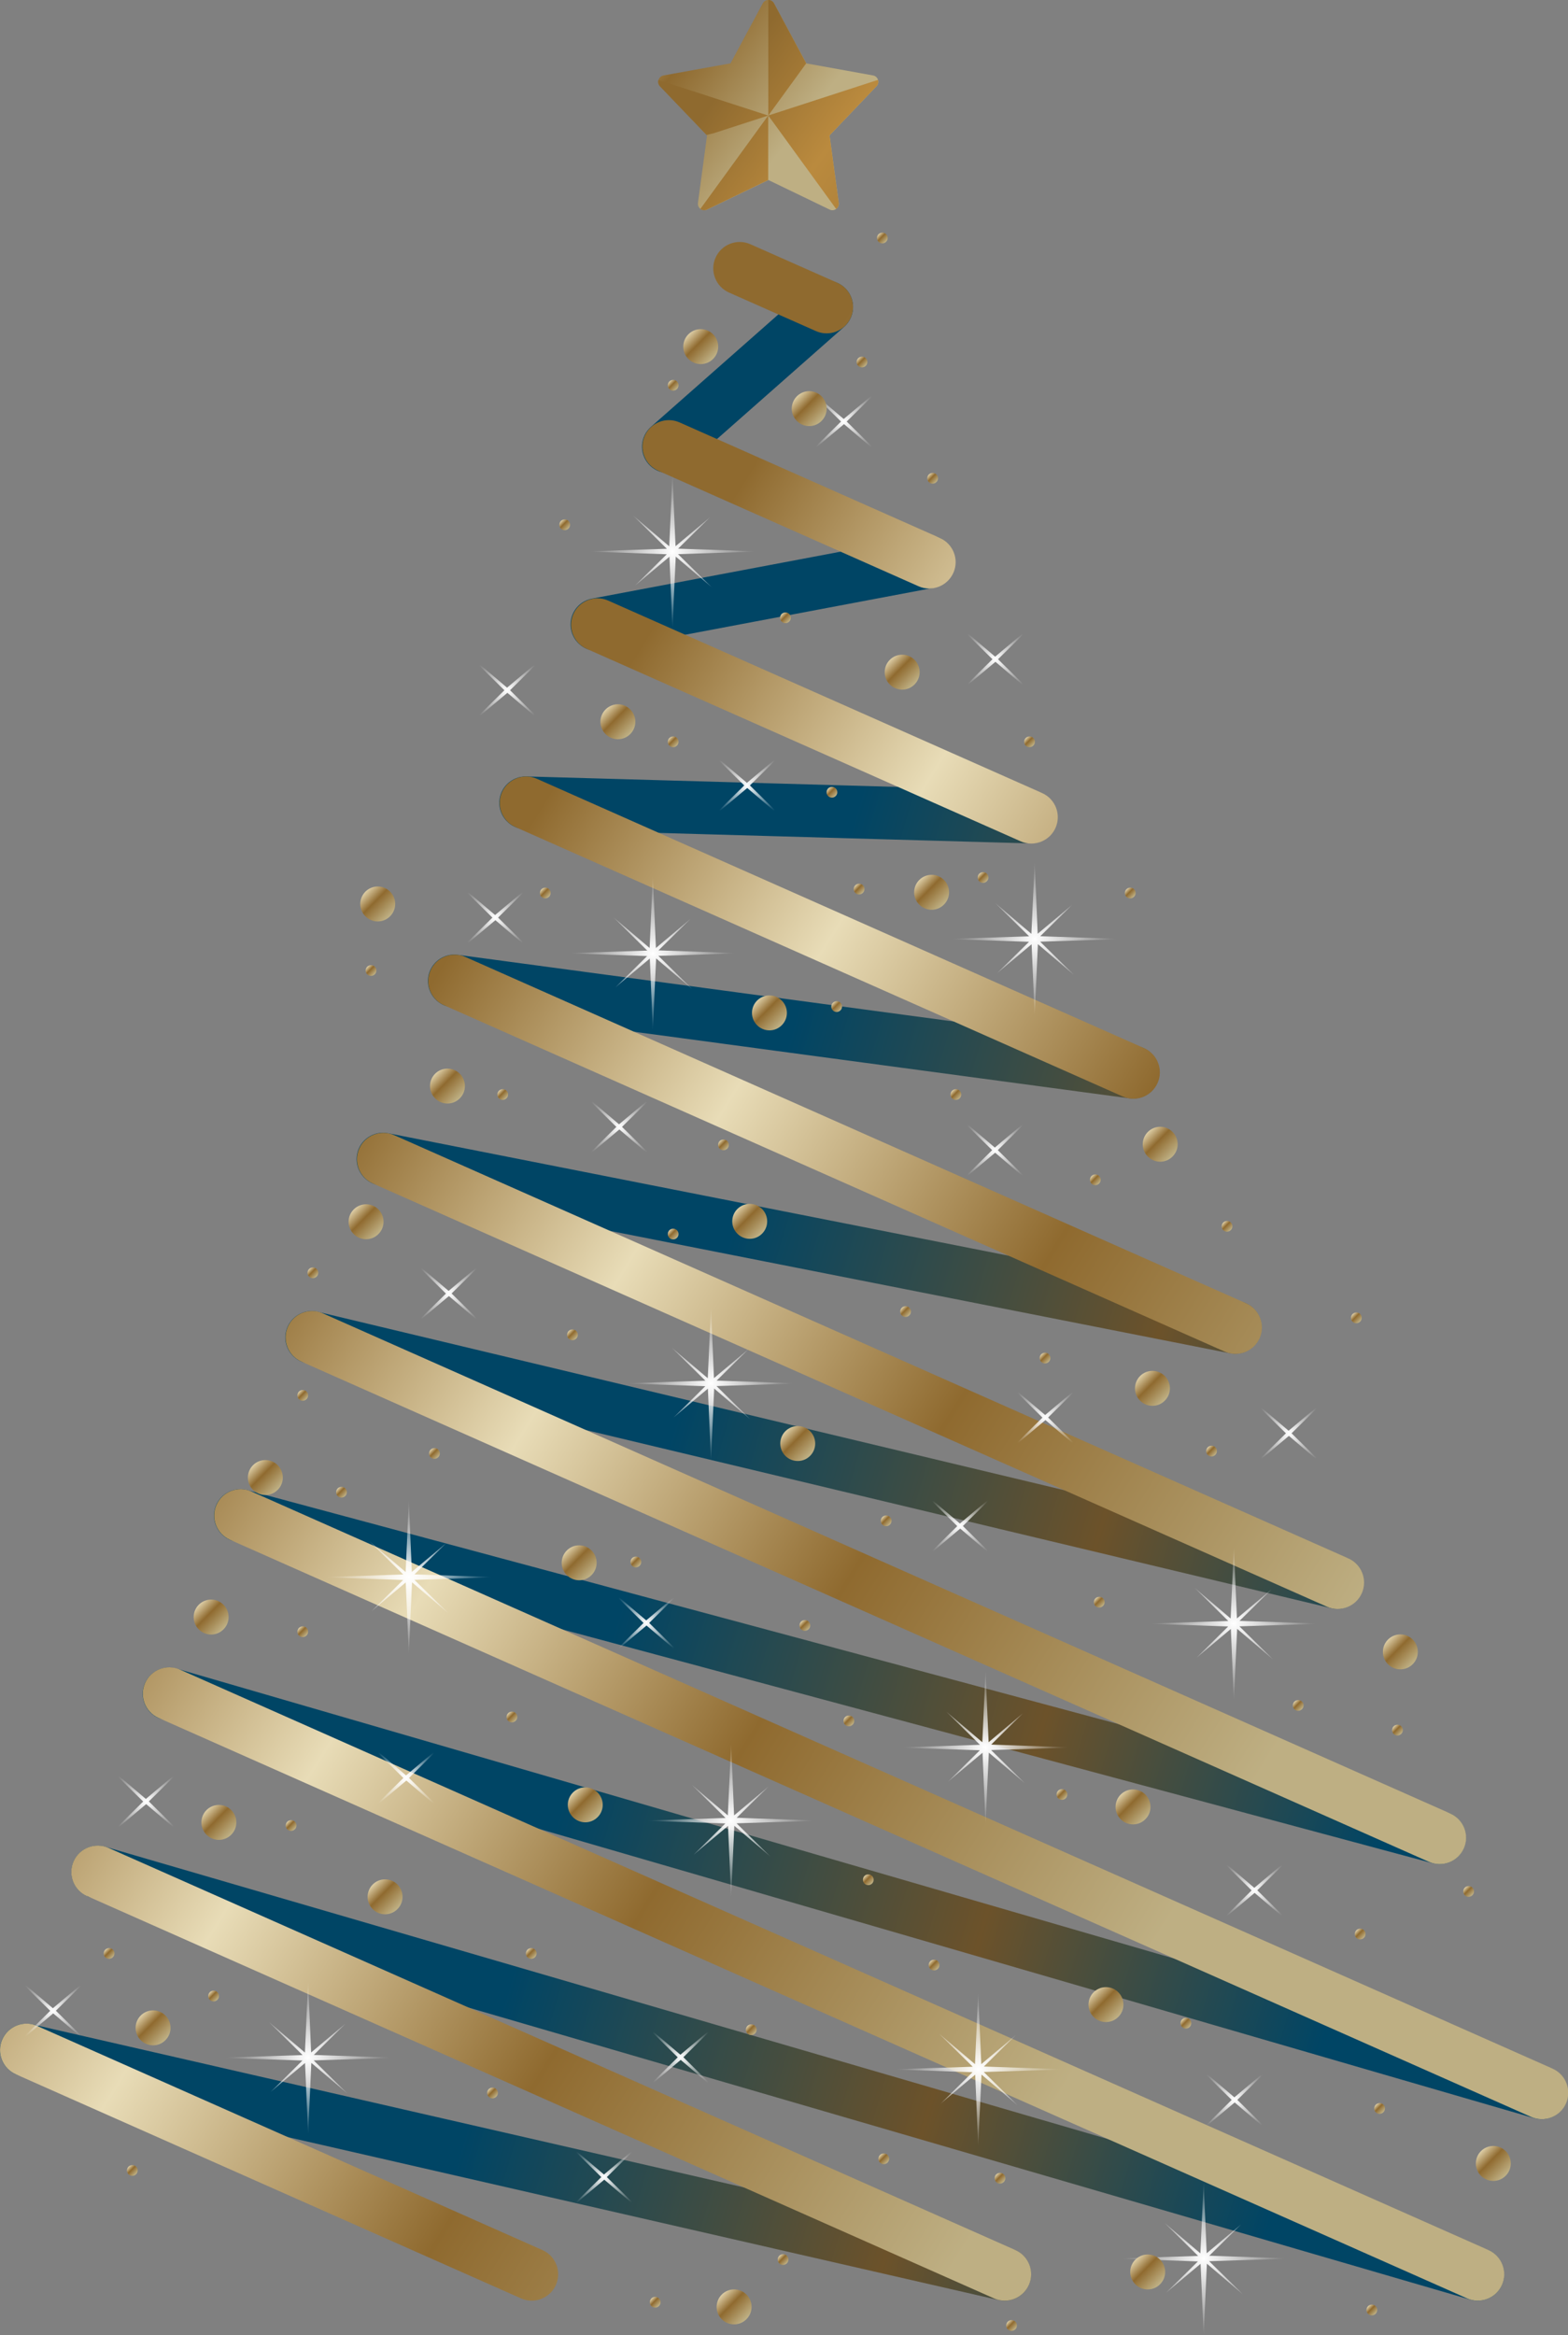 <?xml version="1.0" encoding="UTF-8"?> <svg xmlns="http://www.w3.org/2000/svg" xmlns:xlink="http://www.w3.org/1999/xlink" viewBox="0 0 151.8 225.95"><rect x="0" y="0" width="151.8" height="225.95" fill="#808080" stroke="none"/> <defs> <style> .cls-1 { fill: url(#radial-gradient-3); } .cls-1, .cls-2, .cls-3, .cls-4, .cls-5, .cls-6, .cls-7, .cls-8, .cls-9, .cls-10, .cls-11, .cls-12, .cls-13, .cls-14, .cls-15, .cls-16, .cls-17, .cls-18, .cls-19, .cls-20, .cls-21, .cls-22, .cls-23, .cls-24, .cls-25, .cls-26, .cls-27, .cls-28, .cls-29, .cls-30, .cls-31, .cls-32, .cls-33, .cls-34, .cls-35, .cls-36, .cls-37, .cls-38, .cls-39, .cls-40, .cls-41, .cls-42, .cls-43, .cls-44, .cls-45, .cls-46, .cls-47, .cls-48, .cls-49, .cls-50, .cls-51, .cls-52, .cls-53, .cls-54, .cls-55, .cls-56, .cls-57, .cls-58, .cls-59, .cls-60, .cls-61, .cls-62, .cls-63, .cls-64, .cls-65, .cls-66, .cls-67, .cls-68, .cls-69, .cls-70, .cls-71, .cls-72, .cls-73, .cls-74, .cls-75, .cls-76, .cls-77, .cls-78, .cls-79, .cls-80, .cls-81, .cls-82, .cls-83, .cls-84, .cls-85, .cls-86, .cls-87, .cls-88, .cls-89, .cls-90, .cls-91, .cls-92, .cls-93, .cls-94, .cls-95, .cls-96, .cls-97, .cls-98, .cls-99, .cls-100, .cls-101, .cls-102, .cls-103, .cls-104, .cls-105, .cls-106, .cls-107, .cls-108, .cls-109, .cls-110, .cls-111, .cls-112, .cls-113, .cls-114, .cls-115, .cls-116, .cls-117, .cls-118, .cls-119 { stroke-width: 0px; } .cls-1, .cls-2, .cls-4, .cls-5, .cls-7, .cls-9, .cls-10, .cls-12, .cls-13, .cls-14, .cls-16, .cls-17, .cls-18, .cls-19, .cls-20, .cls-21, .cls-22, .cls-23, .cls-24, .cls-25, .cls-26, .cls-27, .cls-28, .cls-29, .cls-30, .cls-31, .cls-35, .cls-37, .cls-38, .cls-39, .cls-40, .cls-42, .cls-43, .cls-44, .cls-45, .cls-46, .cls-48, .cls-49, .cls-51, .cls-52, .cls-53, .cls-54, .cls-55, .cls-56, .cls-57, .cls-58, .cls-59, .cls-60, .cls-61, .cls-62, .cls-63, .cls-64, .cls-65, .cls-66, .cls-67, .cls-68, .cls-69, .cls-70, .cls-71, .cls-73, .cls-75, .cls-77, .cls-78, .cls-79, .cls-80, .cls-82, .cls-83, .cls-84, .cls-85, .cls-86, .cls-87, .cls-88, .cls-89, .cls-90, .cls-91, .cls-92, .cls-93, .cls-94, .cls-95, .cls-96, .cls-97, .cls-98, .cls-99, .cls-100, .cls-101, .cls-103, .cls-104, .cls-106, .cls-107, .cls-108, .cls-109, .cls-110, .cls-111, .cls-112, .cls-113, .cls-114, .cls-115, .cls-116, .cls-117, .cls-118, .cls-119 { fill-rule: evenodd; } .cls-1, .cls-13, .cls-18, .cls-19, .cls-21, .cls-23, .cls-31, .cls-44, .cls-46, .cls-51, .cls-52, .cls-53, .cls-55, .cls-60, .cls-62, .cls-63, .cls-68, .cls-69, .cls-70, .cls-75, .cls-77, .cls-89, .cls-91, .cls-93, .cls-98, .cls-100, .cls-103, .cls-107, .cls-112, .cls-114 { mix-blend-mode: lighten; } .cls-2 { fill: url(#GradientFill_8-64); } .cls-3 { fill: url(#GradientFill_8-19); } .cls-4 { fill: url(#GradientFill_8-86); } .cls-5 { fill: url(#GradientFill_8-61); } .cls-6 { fill: url(#GradientFill_8-16); } .cls-7 { fill: url(#GradientFill_8-80); } .cls-8 { fill: url(#GradientFill_8-17); } .cls-9 { fill: url(#GradientFill_8-63); } .cls-10 { fill: url(#GradientFill_9); } .cls-11 { fill: url(#GradientFill_8-28); } .cls-12 { fill: url(#GradientFill_8-33); } .cls-13 { fill: url(#radial-gradient-23); } .cls-14 { fill: url(#GradientFill_8-87); } .cls-15 { fill: url(#GradientFill_8-20); } .cls-16 { fill: url(#GradientFill_8-42); } .cls-17 { fill: url(#GradientFill_8-51); } .cls-18 { fill: url(#radial-gradient-28); } .cls-19 { fill: url(#radial-gradient-22); } .cls-20 { fill: url(#GradientFill_8-72); } .cls-21 { fill: url(#radial-gradient-19); } .cls-22 { fill: url(#GradientFill_8-47); } .cls-23 { fill: url(#radial-gradient-7); } .cls-24 { fill: url(#GradientFill_8-75); } .cls-120 { isolation: isolate; } .cls-25 { fill: url(#GradientFill_8-23); } .cls-26 { fill: url(#GradientFill_8-9); } .cls-27 { fill: url(#GradientFill_8-10); } .cls-28 { fill: url(#GradientFill_8-57); } .cls-29 { fill: url(#GradientFill_8-56); } .cls-30 { fill: url(#GradientFill_8); } .cls-31 { fill: url(#radial-gradient-30); } .cls-32 { fill: url(#GradientFill_8-15); } .cls-33 { fill: url(#GradientFill_8-7); } .cls-34 { fill: url(#GradientFill_8-22); } .cls-35 { fill: url(#GradientFill_8-67); } .cls-36 { fill: url(#GradientFill_8-24); } .cls-37 { fill: url(#GradientFill_8-30); } .cls-38 { fill: url(#GradientFill_8-55); } .cls-39 { fill: url(#GradientFill_8-52); } .cls-40 { fill: url(#GradientFill_8-66); } .cls-41 { fill: url(#GradientFill_8-5); } .cls-42 { fill: url(#GradientFill_8-34); } .cls-43 { fill: url(#GradientFill_8-12); } .cls-44 { fill: url(#radial-gradient-17); } .cls-45 { fill: url(#GradientFill_8-71); } .cls-46 { fill: url(#radial-gradient-8); } .cls-47 { fill: url(#GradientFill_8-6); } .cls-48 { fill: url(#GradientFill_8-11); } .cls-49 { fill: url(#GradientFill_8-59); } .cls-50 { fill: url(#GradientFill_8-18); } .cls-51 { fill: url(#radial-gradient-25); } .cls-52 { fill: url(#radial-gradient-24); } .cls-53 { fill: url(#radial-gradient-13); } .cls-54 { fill: url(#GradientFill_8-39); } .cls-55 { fill: url(#radial-gradient-10); } .cls-56 { fill: url(#GradientFill_8-49); } .cls-57 { fill: url(#GradientFill_8-48); } .cls-58 { fill: url(#GradientFill_8-31); } .cls-59 { fill: url(#GradientFill_8-50); } .cls-60 { fill: url(#radial-gradient-16); } .cls-61 { fill: url(#linear-gradient); } .cls-62 { fill: url(#radial-gradient-27); } .cls-63 { fill: url(#radial-gradient-29); } .cls-64 { fill: url(#GradientFill_8-77); } .cls-65 { fill: url(#GradientFill_8-43); } .cls-66 { fill: url(#GradientFill_8-85); } .cls-67 { fill: url(#GradientFill_8-53); } .cls-68 { fill: url(#radial-gradient-15); } .cls-69 { fill: url(#radial-gradient); } .cls-70 { fill: url(#radial-gradient-11); } .cls-71 { fill: url(#GradientFill_8-81); } .cls-72 { fill: url(#GradientFill_8-26); } .cls-73 { fill: url(#GradientFill_8-35); } .cls-74 { fill: url(#GradientFill_8-21); } .cls-75 { fill: url(#radial-gradient-26); } .cls-76 { fill: url(#GradientFill_8-8); } .cls-77 { fill: url(#radial-gradient-5); } .cls-78 { fill: url(#GradientFill_8-32); } .cls-79 { fill: url(#GradientFill_8-44); } .cls-80 { fill: url(#GradientFill_8-29); } .cls-81 { fill: url(#GradientFill_8-3); } .cls-82 { fill: url(#GradientFill_8-65); } .cls-83 { fill: url(#GradientFill_8-78); } .cls-84 { fill: url(#GradientFill_8-84); } .cls-85 { fill: url(#GradientFill_8-41); } .cls-86 { fill: url(#GradientFill_8-70); } .cls-87 { fill: url(#GradientFill_8-25); } .cls-88 { fill: url(#GradientFill_8-40); } .cls-89 { fill: url(#radial-gradient-9); } .cls-90 { fill: url(#GradientFill_8-69); } .cls-91 { fill: url(#radial-gradient-14); } .cls-92 { fill: url(#GradientFill_8-58); } .cls-93 { fill: url(#radial-gradient-21); } .cls-94 { fill: url(#GradientFill_8-36); } .cls-95 { fill: url(#GradientFill_8-2); } .cls-96 { fill: url(#GradientFill_8-83); } .cls-97 { fill: url(#GradientFill_8-74); } .cls-98 { fill: url(#radial-gradient-20); } .cls-99 { fill: url(#GradientFill_8-45); } .cls-100 { fill: url(#radial-gradient-12); } .cls-101 { fill: url(#GradientFill_8-60); } .cls-102 { fill: url(#GradientFill_8-14); } .cls-103 { fill: url(#radial-gradient-2); } .cls-104 { fill: url(#GradientFill_8-73); } .cls-105 { fill: url(#GradientFill_8-13); } .cls-106 { fill: url(#GradientFill_8-76); } .cls-107 { fill: url(#radial-gradient-18); } .cls-108 { fill: url(#GradientFill_8-79); } .cls-109 { fill: url(#GradientFill_8-68); } .cls-110 { fill: url(#GradientFill_8-54); } .cls-111 { fill: url(#GradientFill_8-4); } .cls-112 { fill: url(#radial-gradient-4); } .cls-113 { fill: url(#GradientFill_8-37); } .cls-114 { fill: url(#radial-gradient-6); } .cls-115 { fill: url(#GradientFill_8-82); } .cls-116 { fill: url(#GradientFill_8-38); } .cls-117 { fill: url(#GradientFill_8-46); } .cls-118 { fill: url(#GradientFill_8-27); } .cls-119 { fill: url(#GradientFill_8-62); } </style> <linearGradient id="linear-gradient" x1="69.85" y1="122.5" x2="143.82" y2="144.4" gradientUnits="userSpaceOnUse"> <stop offset="0" stop-color="#004565"></stop> <stop offset=".55" stop-color="#6c522a"></stop> <stop offset="1" stop-color="#004565"></stop> </linearGradient> <linearGradient id="GradientFill_8" data-name="GradientFill 8" x1="33.17" y1="108.99" x2="194.76" y2="209.52" gradientUnits="userSpaceOnUse"> <stop offset="0" stop-color="#8f6a2f"></stop> <stop offset=".16" stop-color="#e8dcb7"></stop> <stop offset=".34" stop-color="#8f6a2f"></stop> <stop offset=".57" stop-color="#beaf83"></stop> <stop offset=".81" stop-color="#beaf83"></stop> <stop offset="1" stop-color="#8f6a2f"></stop> </linearGradient> <linearGradient id="GradientFill_8-2" data-name="GradientFill 8" x1="51.12" y1="-5.81" x2="95.18" y2="28.53" xlink:href="#GradientFill_8"></linearGradient> <linearGradient id="GradientFill_9" data-name="GradientFill 9" x1="69.6" y1="8.94" x2="97.22" y2="29.14" gradientUnits="userSpaceOnUse"> <stop offset="0" stop-color="#8f6a2f"></stop> <stop offset=".34" stop-color="#ba8a3e"></stop> <stop offset="1" stop-color="#8f6a2f"></stop> </linearGradient> <radialGradient id="radial-gradient" cx="65.1" cy="53.36" fx="65.1" fy="53.36" r="7.97" gradientUnits="userSpaceOnUse"> <stop offset="0" stop-color="#fff"></stop> <stop offset="1" stop-color="#fff" stop-opacity="0"></stop> </radialGradient> <radialGradient id="radial-gradient-2" cx="100.17" cy="90.86" fx="100.17" fy="90.86" r="7.97" xlink:href="#radial-gradient"></radialGradient> <radialGradient id="radial-gradient-3" cx="63.2" cy="92.24" fx="63.2" fy="92.24" r="7.97" xlink:href="#radial-gradient"></radialGradient> <radialGradient id="radial-gradient-4" cx="119.45" cy="157.11" fx="119.45" fy="157.11" r="7.97" xlink:href="#radial-gradient"></radialGradient> <radialGradient id="radial-gradient-5" cx="39.58" cy="152.61" fx="39.58" fy="152.61" r="7.97" xlink:href="#radial-gradient"></radialGradient> <radialGradient id="radial-gradient-6" cx="94.7" cy="200.24" fx="94.7" fy="200.24" r="7.97" xlink:href="#radial-gradient"></radialGradient> <radialGradient id="radial-gradient-7" cx="29.83" cy="199.11" fx="29.83" fy="199.11" r="7.97" xlink:href="#radial-gradient"></radialGradient> <radialGradient id="radial-gradient-8" cx="68.83" cy="133.86" fx="68.83" fy="133.86" r="7.97" xlink:href="#radial-gradient"></radialGradient> <radialGradient id="radial-gradient-9" cx="95.41" cy="169.09" fx="95.41" fy="169.09" r="7.97" xlink:href="#radial-gradient"></radialGradient> <radialGradient id="radial-gradient-10" cx="70.77" cy="176.17" fx="70.77" fy="176.17" r="7.98" xlink:href="#radial-gradient"></radialGradient> <radialGradient id="radial-gradient-11" cx="116.52" cy="218.54" fx="116.52" fy="218.54" r="7.97" xlink:href="#radial-gradient"></radialGradient> <radialGradient id="radial-gradient-12" cx="49.1" cy="66.79" fx="49.1" fy="66.79" r="3.63" xlink:href="#radial-gradient"></radialGradient> <radialGradient id="radial-gradient-13" cx="96.35" cy="63.79" fx="96.35" fy="63.79" r="3.63" xlink:href="#radial-gradient"></radialGradient> <radialGradient id="radial-gradient-14" cx="72.32" cy="76" fx="72.32" fy="76" r="3.63" xlink:href="#radial-gradient"></radialGradient> <radialGradient id="radial-gradient-15" cx="81.7" cy="40.79" fx="81.7" fy="40.79" r="3.63" xlink:href="#radial-gradient"></radialGradient> <radialGradient id="radial-gradient-16" cx="47.95" cy="88.79" fx="47.95" fy="88.79" r="3.63" xlink:href="#radial-gradient"></radialGradient> <radialGradient id="radial-gradient-17" cx="96.32" cy="111.29" fx="96.32" fy="111.29" r="3.63" xlink:href="#radial-gradient"></radialGradient> <radialGradient id="radial-gradient-18" cx="59.95" cy="109.04" fx="59.95" fy="109.04" r="3.63" xlink:href="#radial-gradient"></radialGradient> <radialGradient id="radial-gradient-19" cx="101.2" cy="137.16" fx="101.2" fy="137.16" r="3.63" xlink:href="#radial-gradient"></radialGradient> <radialGradient id="radial-gradient-20" cx="92.95" cy="147.66" fx="92.95" fy="147.66" r="3.63" xlink:href="#radial-gradient"></radialGradient> <radialGradient id="radial-gradient-21" cx="43.45" cy="125.16" fx="43.45" fy="125.16" r="3.63" xlink:href="#radial-gradient"></radialGradient> <radialGradient id="radial-gradient-22" cx="62.57" cy="157.04" fx="62.57" fy="157.04" r="3.63" xlink:href="#radial-gradient"></radialGradient> <radialGradient id="radial-gradient-23" cx="39.32" cy="172.04" fx="39.32" fy="172.04" r="3.63" xlink:href="#radial-gradient"></radialGradient> <radialGradient id="radial-gradient-24" cx="121.45" cy="182.91" fx="121.45" fy="182.91" r="3.63" xlink:href="#radial-gradient"></radialGradient> <radialGradient id="radial-gradient-25" cx="119.51" cy="203.19" fx="119.51" fy="203.19" r="3.63" xlink:href="#radial-gradient"></radialGradient> <radialGradient id="radial-gradient-26" cx="65.89" cy="199.07" fx="65.89" fy="199.07" r="3.63" xlink:href="#radial-gradient"></radialGradient> <radialGradient id="radial-gradient-27" cx="58.48" cy="210.66" fx="58.48" fy="210.66" r="3.63" xlink:href="#radial-gradient"></radialGradient> <radialGradient id="radial-gradient-28" cx="14.14" cy="174.32" fx="14.14" fy="174.32" r="3.63" xlink:href="#radial-gradient"></radialGradient> <radialGradient id="radial-gradient-29" cx="5.14" cy="194.57" fx="5.14" fy="194.57" r="3.63" xlink:href="#radial-gradient"></radialGradient> <radialGradient id="radial-gradient-30" cx="124.76" cy="138.69" fx="124.76" fy="138.69" r="3.63" xlink:href="#radial-gradient"></radialGradient> <linearGradient id="GradientFill_8-3" data-name="GradientFill 8" x1="34.98" y1="181.26" x2="41" y2="187.23" xlink:href="#GradientFill_8"></linearGradient> <linearGradient id="GradientFill_8-4" data-name="GradientFill 8" x1="54.36" y1="172.37" x2="60.39" y2="178.33" xlink:href="#GradientFill_8"></linearGradient> <linearGradient id="GradientFill_8-5" data-name="GradientFill 8" x1="104.77" y1="191.69" x2="110.8" y2="197.66" xlink:href="#GradientFill_8"></linearGradient> <linearGradient id="GradientFill_8-6" data-name="GradientFill 8" x1="107.39" y1="172.57" x2="113.42" y2="178.53" xlink:href="#GradientFill_8"></linearGradient> <linearGradient id="GradientFill_8-7" data-name="GradientFill 8" x1="133.27" y1="157.57" x2="139.3" y2="163.53" xlink:href="#GradientFill_8"></linearGradient> <linearGradient id="GradientFill_8-8" data-name="GradientFill 8" x1="109.27" y1="132.07" x2="115.3" y2="138.03" xlink:href="#GradientFill_8"></linearGradient> <linearGradient id="GradientFill_8-9" data-name="GradientFill 8" x1="110.02" y1="108.45" x2="116.05" y2="114.41" xlink:href="#GradientFill_8"></linearGradient> <linearGradient id="GradientFill_8-10" data-name="GradientFill 8" x1="57.52" y1="67.57" x2="63.55" y2="73.53" xlink:href="#GradientFill_8"></linearGradient> <linearGradient id="GradientFill_8-11" data-name="GradientFill 8" x1="34.27" y1="85.19" x2="40.3" y2="91.16" xlink:href="#GradientFill_8"></linearGradient> <linearGradient id="GradientFill_8-12" data-name="GradientFill 8" x1="41.02" y1="102.82" x2="47.05" y2="108.78" xlink:href="#GradientFill_8"></linearGradient> <linearGradient id="GradientFill_8-13" data-name="GradientFill 8" x1="18.14" y1="154.2" x2="24.17" y2="160.16" xlink:href="#GradientFill_8"></linearGradient> <linearGradient id="GradientFill_8-14" data-name="GradientFill 8" x1="23.39" y1="140.69" x2="29.42" y2="146.66" xlink:href="#GradientFill_8"></linearGradient> <linearGradient id="GradientFill_8-15" data-name="GradientFill 8" x1="33.14" y1="115.94" x2="39.17" y2="121.91" xlink:href="#GradientFill_8"></linearGradient> <linearGradient id="GradientFill_8-16" data-name="GradientFill 8" x1="18.89" y1="174.07" x2="24.92" y2="180.03" xlink:href="#GradientFill_8"></linearGradient> <linearGradient id="GradientFill_8-17" data-name="GradientFill 8" x1="12.52" y1="193.94" x2="18.55" y2="199.91" xlink:href="#GradientFill_8"></linearGradient> <linearGradient id="GradientFill_8-18" data-name="GradientFill 8" x1="68.77" y1="220.94" x2="74.8" y2="226.91" xlink:href="#GradientFill_8"></linearGradient> <linearGradient id="GradientFill_8-19" data-name="GradientFill 8" x1="108.81" y1="217.57" x2="114.83" y2="223.53" xlink:href="#GradientFill_8"></linearGradient> <linearGradient id="GradientFill_8-20" data-name="GradientFill 8" x1="142.27" y1="207.07" x2="148.3" y2="213.03" xlink:href="#GradientFill_8"></linearGradient> <linearGradient id="GradientFill_8-21" data-name="GradientFill 8" x1="53.77" y1="148.94" x2="59.8" y2="154.91" xlink:href="#GradientFill_8"></linearGradient> <linearGradient id="GradientFill_8-22" data-name="GradientFill 8" x1="74.93" y1="137.41" x2="80.95" y2="143.37" xlink:href="#GradientFill_8"></linearGradient> <linearGradient id="GradientFill_8-23" data-name="GradientFill 8" x1="72.19" y1="95.74" x2="78.22" y2="101.7" xlink:href="#GradientFill_8"></linearGradient> <linearGradient id="GradientFill_8-24" data-name="GradientFill 8" x1="70.28" y1="115.91" x2="76.3" y2="121.87" xlink:href="#GradientFill_8"></linearGradient> <linearGradient id="GradientFill_8-25" data-name="GradientFill 8" x1="87.89" y1="84.07" x2="93.92" y2="90.03" xlink:href="#GradientFill_8"></linearGradient> <linearGradient id="GradientFill_8-26" data-name="GradientFill 8" x1="85.04" y1="62.76" x2="91.07" y2="68.73" xlink:href="#GradientFill_8"></linearGradient> <linearGradient id="GradientFill_8-27" data-name="GradientFill 8" x1="76.04" y1="37.26" x2="82.06" y2="43.23" xlink:href="#GradientFill_8"></linearGradient> <linearGradient id="GradientFill_8-28" data-name="GradientFill 8" x1="65.54" y1="31.26" x2="71.57" y2="37.23" xlink:href="#GradientFill_8"></linearGradient> <linearGradient id="GradientFill_8-29" data-name="GradientFill 8" x1="64.46" y1="36.59" x2="66.31" y2="38.41" xlink:href="#GradientFill_8"></linearGradient> <linearGradient id="GradientFill_8-30" data-name="GradientFill 8" x1="82.74" y1="34.34" x2="84.59" y2="36.16" xlink:href="#GradientFill_8"></linearGradient> <linearGradient id="GradientFill_8-31" data-name="GradientFill 8" x1="84.71" y1="22.34" x2="86.56" y2="24.16" xlink:href="#GradientFill_8"></linearGradient> <linearGradient id="GradientFill_8-32" data-name="GradientFill 8" x1="89.59" y1="45.59" x2="91.43" y2="47.41" xlink:href="#GradientFill_8"></linearGradient> <linearGradient id="GradientFill_8-33" data-name="GradientFill 8" x1="53.96" y1="50.09" x2="55.81" y2="51.91" xlink:href="#GradientFill_8"></linearGradient> <linearGradient id="GradientFill_8-34" data-name="GradientFill 8" x1="75.34" y1="59.09" x2="77.18" y2="60.91" xlink:href="#GradientFill_8"></linearGradient> <linearGradient id="GradientFill_8-35" data-name="GradientFill 8" x1="79.84" y1="75.97" x2="81.68" y2="77.79" xlink:href="#GradientFill_8"></linearGradient> <linearGradient id="GradientFill_8-36" data-name="GradientFill 8" x1="64.46" y1="71.09" x2="66.31" y2="72.92" xlink:href="#GradientFill_8"></linearGradient> <linearGradient id="GradientFill_8-37" data-name="GradientFill 8" x1="82.46" y1="85.34" x2="84.31" y2="87.17" xlink:href="#GradientFill_8"></linearGradient> <linearGradient id="GradientFill_8-38" data-name="GradientFill 8" x1="94.46" y1="84.22" x2="96.31" y2="86.04" xlink:href="#GradientFill_8"></linearGradient> <linearGradient id="GradientFill_8-39" data-name="GradientFill 8" x1="91.84" y1="105.22" x2="93.68" y2="107.04" xlink:href="#GradientFill_8"></linearGradient> <linearGradient id="GradientFill_8-40" data-name="GradientFill 8" x1="80.3" y1="96.71" x2="82.14" y2="98.53" xlink:href="#GradientFill_8"></linearGradient> <linearGradient id="GradientFill_8-41" data-name="GradientFill 8" x1="52.09" y1="85.72" x2="53.93" y2="87.54" xlink:href="#GradientFill_8"></linearGradient> <linearGradient id="GradientFill_8-42" data-name="GradientFill 8" x1="35.21" y1="93.22" x2="37.06" y2="95.04" xlink:href="#GradientFill_8"></linearGradient> <linearGradient id="GradientFill_8-43" data-name="GradientFill 8" x1="47.96" y1="105.22" x2="49.81" y2="107.04" xlink:href="#GradientFill_8"></linearGradient> <linearGradient id="GradientFill_8-44" data-name="GradientFill 8" x1="64.46" y1="118.72" x2="66.31" y2="120.54" xlink:href="#GradientFill_8"></linearGradient> <linearGradient id="GradientFill_8-45" data-name="GradientFill 8" x1="69.34" y1="110.09" x2="71.18" y2="111.91" xlink:href="#GradientFill_8"></linearGradient> <linearGradient id="GradientFill_8-46" data-name="GradientFill 8" x1="86.96" y1="126.22" x2="88.81" y2="128.04" xlink:href="#GradientFill_8"></linearGradient> <linearGradient id="GradientFill_8-47" data-name="GradientFill 8" x1="100.46" y1="130.72" x2="102.31" y2="132.54" xlink:href="#GradientFill_8"></linearGradient> <linearGradient id="GradientFill_8-48" data-name="GradientFill 8" x1="116.59" y1="139.72" x2="118.43" y2="141.54" xlink:href="#GradientFill_8"></linearGradient> <linearGradient id="GradientFill_8-49" data-name="GradientFill 8" x1="105.34" y1="113.47" x2="107.18" y2="115.29" xlink:href="#GradientFill_8"></linearGradient> <linearGradient id="GradientFill_8-50" data-name="GradientFill 8" x1="118.09" y1="117.97" x2="119.93" y2="119.79" xlink:href="#GradientFill_8"></linearGradient> <linearGradient id="GradientFill_8-51" data-name="GradientFill 8" x1="108.71" y1="85.72" x2="110.56" y2="87.54" xlink:href="#GradientFill_8"></linearGradient> <linearGradient id="GradientFill_8-52" data-name="GradientFill 8" x1="98.96" y1="71.09" x2="100.81" y2="72.92" xlink:href="#GradientFill_8"></linearGradient> <linearGradient id="GradientFill_8-53" data-name="GradientFill 8" x1="54.71" y1="128.47" x2="56.56" y2="130.29" xlink:href="#GradientFill_8"></linearGradient> <linearGradient id="GradientFill_8-54" data-name="GradientFill 8" x1="29.59" y1="122.47" x2="31.43" y2="124.29" xlink:href="#GradientFill_8"></linearGradient> <linearGradient id="GradientFill_8-55" data-name="GradientFill 8" x1="85.09" y1="146.47" x2="86.93" y2="148.29" xlink:href="#GradientFill_8"></linearGradient> <linearGradient id="GradientFill_8-56" data-name="GradientFill 8" x1="105.71" y1="154.34" x2="107.56" y2="156.17" xlink:href="#GradientFill_8"></linearGradient> <linearGradient id="GradientFill_8-57" data-name="GradientFill 8" x1="134.59" y1="166.72" x2="136.43" y2="168.54" xlink:href="#GradientFill_8"></linearGradient> <linearGradient id="GradientFill_8-58" data-name="GradientFill 8" x1="77.21" y1="156.59" x2="79.06" y2="158.42" xlink:href="#GradientFill_8"></linearGradient> <linearGradient id="GradientFill_8-59" data-name="GradientFill 8" x1="60.86" y1="150.45" x2="62.7" y2="152.27" xlink:href="#GradientFill_8"></linearGradient> <linearGradient id="GradientFill_8-60" data-name="GradientFill 8" x1="41.36" y1="139.95" x2="43.2" y2="141.77" xlink:href="#GradientFill_8"></linearGradient> <linearGradient id="GradientFill_8-61" data-name="GradientFill 8" x1="32.36" y1="143.7" x2="34.2" y2="145.52" xlink:href="#GradientFill_8"></linearGradient> <linearGradient id="GradientFill_8-62" data-name="GradientFill 8" x1="28.61" y1="134.33" x2="30.45" y2="136.15" xlink:href="#GradientFill_8"></linearGradient> <linearGradient id="GradientFill_8-63" data-name="GradientFill 8" x1="28.61" y1="157.2" x2="30.45" y2="159.02" xlink:href="#GradientFill_8"></linearGradient> <linearGradient id="GradientFill_8-64" data-name="GradientFill 8" x1="48.86" y1="165.45" x2="50.7" y2="167.27" xlink:href="#GradientFill_8"></linearGradient> <linearGradient id="GradientFill_8-65" data-name="GradientFill 8" x1="89.73" y1="189.45" x2="91.57" y2="191.27" xlink:href="#GradientFill_8"></linearGradient> <linearGradient id="GradientFill_8-66" data-name="GradientFill 8" x1="83.36" y1="181.2" x2="85.2" y2="183.02" xlink:href="#GradientFill_8"></linearGradient> <linearGradient id="GradientFill_8-67" data-name="GradientFill 8" x1="132.86" y1="203.33" x2="134.7" y2="205.15" xlink:href="#GradientFill_8"></linearGradient> <linearGradient id="GradientFill_8-68" data-name="GradientFill 8" x1="114.11" y1="195.08" x2="115.95" y2="196.9" xlink:href="#GradientFill_8"></linearGradient> <linearGradient id="GradientFill_8-69" data-name="GradientFill 8" x1="141.48" y1="182.33" x2="143.32" y2="184.15" xlink:href="#GradientFill_8"></linearGradient> <linearGradient id="GradientFill_8-70" data-name="GradientFill 8" x1="130.98" y1="186.45" x2="132.82" y2="188.27" xlink:href="#GradientFill_8"></linearGradient> <linearGradient id="GradientFill_8-71" data-name="GradientFill 8" x1="124.98" y1="164.33" x2="126.82" y2="166.15" xlink:href="#GradientFill_8"></linearGradient> <linearGradient id="GradientFill_8-72" data-name="GradientFill 8" x1="102.11" y1="172.95" x2="103.95" y2="174.77" xlink:href="#GradientFill_8"></linearGradient> <linearGradient id="GradientFill_8-73" data-name="GradientFill 8" x1="81.48" y1="165.83" x2="83.32" y2="167.65" xlink:href="#GradientFill_8"></linearGradient> <linearGradient id="GradientFill_8-74" data-name="GradientFill 8" x1="132.11" y1="222.83" x2="133.95" y2="224.65" xlink:href="#GradientFill_8"></linearGradient> <linearGradient id="GradientFill_8-75" data-name="GradientFill 8" x1="96.11" y1="210.08" x2="97.95" y2="211.9" xlink:href="#GradientFill_8"></linearGradient> <linearGradient id="GradientFill_8-76" data-name="GradientFill 8" x1="97.23" y1="224.33" x2="99.07" y2="226.15" xlink:href="#GradientFill_8"></linearGradient> <linearGradient id="GradientFill_8-77" data-name="GradientFill 8" x1="75.11" y1="217.95" x2="76.95" y2="219.77" xlink:href="#GradientFill_8"></linearGradient> <linearGradient id="GradientFill_8-78" data-name="GradientFill 8" x1="62.73" y1="222.08" x2="64.57" y2="223.9" xlink:href="#GradientFill_8"></linearGradient> <linearGradient id="GradientFill_8-79" data-name="GradientFill 8" x1="46.98" y1="201.83" x2="48.82" y2="203.65" xlink:href="#GradientFill_8"></linearGradient> <linearGradient id="GradientFill_8-80" data-name="GradientFill 8" x1="12.11" y1="209.33" x2="13.95" y2="211.15" xlink:href="#GradientFill_8"></linearGradient> <linearGradient id="GradientFill_8-81" data-name="GradientFill 8" x1="19.98" y1="192.45" x2="21.82" y2="194.27" xlink:href="#GradientFill_8"></linearGradient> <linearGradient id="GradientFill_8-82" data-name="GradientFill 8" x1="9.86" y1="188.33" x2="11.7" y2="190.15" xlink:href="#GradientFill_8"></linearGradient> <linearGradient id="GradientFill_8-83" data-name="GradientFill 8" x1="27.48" y1="175.95" x2="29.32" y2="177.77" xlink:href="#GradientFill_8"></linearGradient> <linearGradient id="GradientFill_8-84" data-name="GradientFill 8" x1="50.73" y1="188.33" x2="52.57" y2="190.15" xlink:href="#GradientFill_8"></linearGradient> <linearGradient id="GradientFill_8-85" data-name="GradientFill 8" x1="72.03" y1="195.71" x2="73.87" y2="197.53" xlink:href="#GradientFill_8"></linearGradient> <linearGradient id="GradientFill_8-86" data-name="GradientFill 8" x1="84.86" y1="208.2" x2="86.7" y2="210.02" xlink:href="#GradientFill_8"></linearGradient> <linearGradient id="GradientFill_8-87" data-name="GradientFill 8" x1="130.61" y1="126.83" x2="132.45" y2="128.65" xlink:href="#GradientFill_8"></linearGradient> </defs> <g class="cls-120"> <g id="_Слой_2" data-name="Слой 2"> <g id="OBJECTS"> <g> <g> <path class="cls-61" d="m78.34,27.79c1.06-.93,2.67-.83,3.61.23.93,1.06.83,2.67-.23,3.61l-15.32,13.51c-1.06.93-2.67.83-3.61-.23-.93-1.06-.83-2.67.23-3.61l15.32-13.51h0Zm19.49,189.79c1.37.31,2.23,1.68,1.92,3.06-.31,1.37-1.68,2.23-3.06,1.92L1.98,200.86c-1.37-.31-2.23-1.68-1.92-3.06.31-1.37,1.68-2.23,3.06-1.92l94.71,21.69h0Zm45.93.04L10.17,178.69c-1.35-.39-2.76.39-3.16,1.74-.39,1.35.39,2.76,1.74,3.16l133.6,38.93c1.35.39,2.77-.39,3.16-1.74.39-1.35-.39-2.77-1.74-3.16h0Zm6.2-17.56L17.07,161.45c-1.35-.39-2.76.39-3.16,1.74-.39,1.35.39,2.77,1.74,3.16l132.88,38.61c1.35.39,2.76-.39,3.16-1.74.39-1.35-.39-2.77-1.74-3.16h0Zm-9.94-24.71c1.36.36,2.17,1.76,1.81,3.13-.36,1.36-1.76,2.17-3.13,1.81l-116.09-31.17c-1.36-.36-2.17-1.76-1.81-3.13.36-1.36,1.76-2.17,3.13-1.81l116.09,31.17h0Zm-9.96-24.7l-99.3-23.72c-1.37-.33-2.74.52-3.07,1.89-.33,1.37.52,2.74,1.89,3.07l99.29,23.72c1.37.33,2.74-.52,3.07-1.89.33-1.37-.52-2.74-1.89-3.07h0Zm-9.99-24.72c1.38.27,2.29,1.61,2.02,3-.27,1.38-1.61,2.29-3,2.02l-82.5-16.28c-1.38-.27-2.29-1.61-2.02-3,.27-1.39,1.61-2.29,3-2.02l82.5,16.28h0Zm-10.04-24.71c1.4.19,2.37,1.47,2.19,2.87-.19,1.4-1.47,2.38-2.87,2.19l-65.71-8.83c-1.4-.19-2.37-1.47-2.19-2.87.19-1.4,1.47-2.38,2.87-2.19l65.71,8.83h0Zm-10.16-24.71c1.41.04,2.52,1.21,2.48,2.62-.04,1.41-1.21,2.52-2.62,2.48l-48.91-1.38c-1.41-.04-2.52-1.21-2.48-2.62.04-1.41,1.21-2.52,2.62-2.48l48.91,1.38h0Zm-10.43-24.65c1.38-.26,2.72.65,2.98,2.04.26,1.39-.65,2.72-2.04,2.98l-32.12,6.06c-1.38.26-2.72-.65-2.98-2.04-.26-1.38.65-2.72,2.04-2.98l32.12-6.06Z"></path> <path class="cls-30" d="m70.58,28.31c-1.29-.57-1.88-2.08-1.31-3.37.57-1.29,2.08-1.88,3.37-1.31l8.42,3.73c1.29.57,1.88,2.08,1.31,3.37-.57,1.29-2.08,1.88-3.37,1.31l-8.42-3.73h0ZM1.53,200.71c-1.29-.57-1.88-2.08-1.31-3.37.57-1.29,2.08-1.88,3.37-1.31l48.92,21.69c1.29.57,1.88,2.08,1.31,3.37-.57,1.29-2.08,1.88-3.37,1.31L1.53,200.71h0Zm6.91-17.24l87.8,38.93c1.29.57,2.8-.02,3.37-1.31.57-1.29-.02-2.8-1.31-3.37L10.49,178.8c-1.29-.57-2.8.02-3.37,1.31-.57,1.29.02,2.8,1.31,3.37h0Zm6.91-17.24l126.69,56.17c1.29.57,2.8-.02,3.37-1.31.57-1.29-.02-2.8-1.31-3.37l-126.69-56.17c-1.29-.57-2.8.02-3.37,1.31-.57,1.29.02,2.8,1.31,3.37h0Zm6.91-17.24l125.98,55.85c1.29.57,2.8-.02,3.37-1.31.57-1.29-.02-2.8-1.31-3.37l-125.98-55.85c-1.29-.57-2.8.02-3.37,1.31-.57,1.29.02,2.8,1.31,3.37h0Zm6.91-17.24c-1.29-.57-1.88-2.08-1.31-3.37.57-1.29,2.08-1.88,3.37-1.31l109.18,48.41c1.29.57,1.88,2.08,1.31,3.37-.57,1.29-2.08,1.88-3.37,1.31l-109.18-48.41h0Zm6.91-17.24c-1.29-.57-1.88-2.08-1.31-3.37.57-1.29,2.08-1.88,3.37-1.31l92.39,40.96c1.29.57,1.88,2.08,1.31,3.37-.57,1.29-2.08,1.88-3.37,1.31l-92.39-40.96h0Zm6.91-17.24l75.59,33.52c1.29.57,2.8-.02,3.37-1.31.57-1.29-.02-2.8-1.31-3.37l-75.6-33.52c-1.29-.57-2.8.02-3.37,1.31-.57,1.29.02,2.8,1.31,3.37h0Zm6.91-17.24c-1.29-.57-1.88-2.08-1.31-3.37.57-1.29,2.08-1.88,3.37-1.31l58.8,26.07c1.29.57,1.88,2.08,1.31,3.37s-2.08,1.88-3.37,1.31l-58.8-26.07h0Zm6.91-17.24l42.01,18.62c1.29.57,2.8-.02,3.37-1.31.57-1.29-.02-2.8-1.31-3.37l-42.01-18.62c-1.29-.57-2.8.02-3.37,1.31-.57,1.29.02,2.8,1.31,3.37h0Zm6.91-17.24c-1.29-.57-1.88-2.08-1.31-3.37.57-1.29,2.08-1.88,3.37-1.31l25.21,11.18c1.29.57,1.88,2.08,1.31,3.37-.57,1.29-2.08,1.88-3.37,1.31l-25.21-11.18Z"></path> </g> <g> <path class="cls-95" d="m78.04,6.13l6.48,1.17c.23.04.41.2.48.42.07.22.02.45-.14.62l-4.55,4.76.89,6.53c.03.23-.06.45-.25.59-.19.14-.42.16-.63.06l-5.93-2.86-5.93,2.86c-.21.1-.45.08-.64-.06-.19-.14-.28-.35-.25-.59l.88-6.53-4.55-4.76c-.16-.17-.21-.4-.14-.62.07-.22.25-.38.48-.42l6.48-1.17,3.12-5.8c.11-.21.31-.33.55-.33s.44.12.55.33l3.12,5.8Z"></path> <path class="cls-10" d="m85,7.72c.07.22.02.45-.14.62l-4.55,4.76.89,6.53c.03.23-.06.45-.25.59l-6.57-9.04V0c.24,0,.44.12.55.33l3.12,5.8-3.67,5.05-5.28,1.71-.7.17-4.51-4.71c-.16-.17-.21-.39-.15-.61l10.63,3.44v6.24l-5.93,2.86c-.21.1-.45.08-.64-.06l6.57-9.04,10.63-3.45Z"></path> </g> <g> <polygon class="cls-69" points="61.31 49.9 64.79 52.86 65.1 45.96 65.4 52.85 68.73 50.06 65.65 53.09 73.61 53.36 65.64 53.62 68.9 56.82 65.42 53.86 65.1 60.76 64.81 53.87 61.48 56.66 64.55 53.63 56.59 53.36 64.56 53.1 61.31 49.9"></polygon> <polygon class="cls-103" points="96.37 87.4 99.85 90.36 100.17 83.46 100.46 90.35 103.79 87.56 100.71 90.59 108.67 90.86 100.7 91.12 103.96 94.32 100.48 91.36 100.17 98.26 99.87 91.37 96.54 94.16 99.62 91.13 91.66 90.86 99.63 90.6 96.37 87.4"></polygon> <polygon class="cls-1" points="59.41 88.78 62.89 91.73 63.2 84.83 63.5 91.73 66.83 88.93 63.75 91.96 71.71 92.24 63.74 92.49 67 95.69 63.52 92.74 63.2 99.64 62.91 92.75 59.58 95.54 62.65 92.51 54.7 92.24 62.66 91.98 59.41 88.78"></polygon> <polygon class="cls-112" points="115.66 153.65 119.14 156.61 119.45 149.71 119.75 156.6 123.08 153.81 120 156.84 127.96 157.11 119.99 157.37 123.25 160.57 119.77 157.61 119.45 164.51 119.16 157.62 115.83 160.41 118.9 157.38 110.95 157.11 118.91 156.85 115.66 153.65"></polygon> <polygon class="cls-77" points="35.78 149.15 39.27 152.11 39.58 145.21 39.87 152.1 43.2 149.31 40.13 152.34 48.09 152.61 40.12 152.87 43.38 156.07 39.89 153.11 39.58 160.01 39.28 153.12 35.96 155.91 39.03 152.88 31.07 152.61 39.04 152.35 35.78 149.15"></polygon> <polygon class="cls-114" points="90.91 196.78 94.39 199.73 94.7 192.83 95 199.73 98.33 196.93 95.25 199.96 103.21 200.24 95.24 200.49 98.5 203.7 95.02 200.74 94.7 207.64 94.41 200.75 91.08 203.54 94.15 200.51 86.2 200.24 94.17 199.98 90.91 196.78"></polygon> <polygon class="cls-23" points="26.03 195.65 29.52 198.61 29.83 191.71 30.12 198.6 33.45 195.81 30.38 198.84 38.34 199.11 30.37 199.37 33.63 202.57 30.14 199.61 29.83 206.51 29.53 199.62 26.21 202.41 29.28 199.38 21.32 199.11 29.29 198.85 26.03 195.65"></polygon> <polygon class="cls-46" points="65.03 130.4 68.52 133.36 68.83 126.46 69.12 133.35 72.45 130.56 69.38 133.59 77.34 133.86 69.37 134.12 72.62 137.32 69.14 134.36 68.83 141.26 68.53 134.37 65.21 137.16 68.28 134.13 60.32 133.86 68.29 133.6 65.03 130.4"></polygon> <polygon class="cls-89" points="91.62 165.63 95.1 168.58 95.41 161.68 95.71 168.58 99.03 165.78 95.96 168.81 103.92 169.09 95.95 169.34 99.21 172.54 95.73 169.59 95.41 176.49 95.12 169.6 91.79 172.39 94.86 169.36 86.9 169.09 94.87 168.83 91.62 165.63"></polygon> <polygon class="cls-55" points="66.98 172.71 70.46 175.66 70.78 168.76 71.07 175.66 74.4 172.87 71.32 175.89 79.28 176.17 71.31 176.43 74.57 179.63 71.09 176.67 70.78 183.57 70.48 176.68 67.15 179.47 70.22 176.44 62.27 176.17 70.24 175.91 66.98 172.71"></polygon> <polygon class="cls-70" points="112.73 215.08 116.21 218.04 116.53 211.14 116.82 218.03 120.15 215.24 117.07 218.27 125.03 218.54 117.06 218.8 120.32 222 116.84 219.04 116.53 225.95 116.23 219.05 112.9 221.84 115.97 218.82 108.02 218.54 115.99 218.29 112.73 215.08"></polygon> <polygon class="cls-100" points="45.31 63.33 49.09 66.54 52.72 63.49 49.38 66.79 52.9 70.25 49.12 67.04 45.48 70.09 48.83 66.79 45.31 63.33"></polygon> <polygon class="cls-53" points="92.56 60.33 96.34 63.54 99.97 60.49 96.62 63.79 100.15 67.25 96.37 64.04 92.73 67.09 96.08 63.79 92.56 60.33"></polygon> <polygon class="cls-91" points="68.53 72.54 72.31 75.75 75.95 72.7 72.6 76 76.12 79.46 72.34 76.25 68.7 79.3 72.05 76 68.53 72.54"></polygon> <polygon class="cls-68" points="77.9 37.33 81.68 40.54 85.32 37.49 81.97 40.79 85.49 44.25 81.71 41.04 78.07 44.09 81.42 40.79 77.9 37.33"></polygon> <polygon class="cls-60" points="44.15 85.33 47.93 88.54 51.57 85.49 48.22 88.79 51.74 92.25 47.96 89.04 44.32 92.09 47.67 88.79 44.15 85.33"></polygon> <polygon class="cls-44" points="92.53 107.83 96.31 111.04 99.94 107.99 96.6 111.29 100.12 114.75 96.34 111.54 92.7 114.59 96.05 111.29 92.53 107.83"></polygon> <polygon class="cls-107" points="56.15 105.58 59.93 108.79 63.57 105.74 60.22 109.04 63.74 112.5 59.96 109.29 56.32 112.34 59.67 109.04 56.15 105.58"></polygon> <polygon class="cls-21" points="97.4 133.7 101.18 136.92 104.82 133.86 101.47 137.16 104.99 140.62 101.21 137.41 97.57 140.47 100.92 137.17 97.4 133.7"></polygon> <polygon class="cls-98" points="89.15 144.2 92.93 147.42 96.57 144.36 93.22 147.66 96.74 151.12 92.96 147.91 89.32 150.97 92.67 147.67 89.15 144.2"></polygon> <polygon class="cls-93" points="39.65 121.7 43.43 124.91 47.07 121.86 43.72 125.16 47.24 128.62 43.46 125.41 39.82 128.46 43.17 125.17 39.65 121.7"></polygon> <polygon class="cls-19" points="58.78 153.58 62.56 156.79 66.19 153.74 62.85 157.04 66.37 160.5 62.59 157.29 58.95 160.34 62.3 157.04 58.78 153.58"></polygon> <polygon class="cls-13" points="35.53 168.58 39.31 171.79 42.94 168.74 39.6 172.04 43.12 175.5 39.34 172.29 35.7 175.34 39.05 172.04 35.53 168.58"></polygon> <polygon class="cls-52" points="117.65 179.45 121.43 182.67 125.07 179.61 121.72 182.91 125.24 186.37 121.46 183.16 117.82 186.22 121.17 182.92 117.65 179.45"></polygon> <polygon class="cls-51" points="115.72 199.73 119.5 202.94 123.14 199.89 119.79 203.19 123.31 206.65 119.53 203.44 115.89 206.49 119.24 203.19 115.72 199.73"></polygon> <polygon class="cls-75" points="62.09 195.61 65.87 198.82 69.51 195.76 66.16 199.06 69.68 202.53 65.9 199.32 62.27 202.37 65.61 199.07 62.09 195.61"></polygon> <polygon class="cls-62" points="54.69 207.2 58.47 210.41 62.1 207.36 58.75 210.66 62.28 214.12 58.5 210.91 54.86 213.96 58.21 210.66 54.69 207.2"></polygon> <polygon class="cls-18" points="10.34 170.86 14.12 174.07 17.76 171.01 14.41 174.31 17.93 177.78 14.15 174.57 10.52 177.62 13.86 174.32 10.34 170.86"></polygon> <polygon class="cls-63" points="1.34 191.11 5.12 194.32 8.76 191.26 5.41 194.56 8.93 198.03 5.15 194.82 1.52 197.87 4.86 194.57 1.34 191.11"></polygon> <polygon class="cls-31" points="120.97 135.23 124.75 138.44 128.39 135.39 125.04 138.69 128.56 142.15 124.78 138.94 121.14 141.99 124.49 138.69 120.97 135.23"></polygon> </g> <g> <circle class="cls-81" cx="37.28" cy="183.54" r="1.69"></circle> <path class="cls-111" d="m56.66,176.33c.93,0,1.69-.76,1.69-1.69s-.76-1.69-1.69-1.69-1.69.76-1.69,1.69.76,1.69,1.69,1.69Z"></path> <circle class="cls-41" cx="107.07" cy="193.97" r="1.69"></circle> <circle class="cls-47" cx="109.69" cy="174.84" r="1.69"></circle> <circle class="cls-33" cx="135.57" cy="159.84" r="1.69"></circle> <circle class="cls-76" cx="111.57" cy="134.34" r="1.69"></circle> <path class="cls-26" d="m112.32,112.41c.93,0,1.69-.76,1.69-1.69s-.76-1.69-1.69-1.69-1.69.76-1.69,1.69.76,1.69,1.69,1.69Z"></path> <path class="cls-27" d="m59.82,71.53c.93,0,1.69-.76,1.69-1.69s-.76-1.69-1.69-1.69-1.69.76-1.69,1.69.76,1.69,1.69,1.69Z"></path> <path class="cls-48" d="m36.57,89.16c.93,0,1.69-.76,1.69-1.69s-.76-1.69-1.69-1.69-1.69.76-1.69,1.69.76,1.69,1.69,1.69Z"></path> <path class="cls-43" d="m43.32,106.78c.93,0,1.69-.76,1.69-1.69s-.76-1.69-1.69-1.69-1.69.76-1.69,1.69.76,1.69,1.69,1.69Z"></path> <circle class="cls-105" cx="20.44" cy="156.47" r="1.69"></circle> <circle class="cls-102" cx="25.69" cy="142.97" r="1.69"></circle> <circle class="cls-32" cx="35.44" cy="118.22" r="1.69"></circle> <circle class="cls-6" cx="21.19" cy="176.34" r="1.69"></circle> <circle class="cls-8" cx="14.82" cy="196.22" r="1.69"></circle> <circle class="cls-50" cx="71.07" cy="223.22" r="1.69"></circle> <circle class="cls-3" cx="111.11" cy="219.84" r="1.69"></circle> <circle class="cls-15" cx="144.57" cy="209.34" r="1.69"></circle> <circle class="cls-74" cx="56.07" cy="151.22" r="1.69"></circle> <circle class="cls-34" cx="77.23" cy="139.68" r="1.69"></circle> <path class="cls-25" d="m74.49,99.7c.93,0,1.69-.76,1.69-1.69s-.76-1.69-1.69-1.69-1.69.76-1.69,1.69.76,1.69,1.69,1.69Z"></path> <circle class="cls-36" cx="72.58" cy="118.18" r="1.69"></circle> <path class="cls-87" d="m90.19,88.03c.93,0,1.69-.76,1.69-1.69s-.76-1.69-1.69-1.69-1.69.76-1.69,1.69.76,1.69,1.69,1.69Z"></path> <circle class="cls-72" cx="87.34" cy="65.04" r="1.69"></circle> <path class="cls-118" d="m78.34,41.23c.93,0,1.69-.76,1.69-1.69s-.76-1.69-1.69-1.69-1.69.76-1.69,1.69.76,1.69,1.69,1.69Z"></path> <circle class="cls-11" cx="67.84" cy="33.54" r="1.69"></circle> </g> <g> <path class="cls-80" d="m65.17,37.8c.28,0,.52-.23.52-.52s-.23-.52-.52-.52-.52.23-.52.52.23.52.52.52Z"></path> <path class="cls-37" d="m83.45,35.55c.28,0,.52-.23.52-.52s-.23-.52-.52-.52-.52.23-.52.52.23.52.52.52Z"></path> <path class="cls-58" d="m85.42,23.55c.28,0,.52-.23.52-.52s-.23-.52-.52-.52-.52.23-.52.52.23.52.52.52Z"></path> <path class="cls-78" d="m90.29,46.8c.28,0,.52-.23.52-.52s-.23-.52-.52-.52-.52.23-.52.52.23.52.52.52Z"></path> <path class="cls-12" d="m54.67,51.3c.28,0,.52-.23.52-.52s-.23-.52-.52-.52-.52.23-.52.52.23.52.52.52Z"></path> <path class="cls-42" d="m76.04,60.3c.28,0,.52-.23.52-.52s-.23-.52-.52-.52-.52.23-.52.52.23.52.52.52Z"></path> <path class="cls-73" d="m80.54,77.18c.28,0,.52-.23.52-.52s-.23-.52-.52-.52-.52.23-.52.52.23.52.52.52Z"></path> <path class="cls-94" d="m65.17,72.3c.28,0,.52-.23.52-.52s-.23-.52-.52-.52-.52.23-.52.52.23.52.52.52Z"></path> <path class="cls-113" d="m83.17,86.55c.28,0,.52-.23.52-.52s-.23-.52-.52-.52-.52.23-.52.52.23.52.52.52Z"></path> <path class="cls-116" d="m95.17,85.43c.28,0,.52-.23.52-.52s-.23-.52-.52-.52-.52.23-.52.52.23.52.52.52Z"></path> <path class="cls-54" d="m92.54,106.43c.28,0,.52-.23.52-.52s-.23-.52-.52-.52-.52.23-.52.52.23.52.52.52Z"></path> <path class="cls-88" d="m81,97.92c.28,0,.52-.23.52-.52s-.23-.52-.52-.52-.52.23-.52.52.23.52.52.52Z"></path> <path class="cls-85" d="m52.79,86.93c.28,0,.52-.23.52-.52s-.23-.52-.52-.52-.52.23-.52.52.23.52.52.52Z"></path> <path class="cls-16" d="m35.92,94.43c.28,0,.52-.23.52-.52s-.23-.52-.52-.52-.52.23-.52.52.23.52.52.52Z"></path> <path class="cls-65" d="m48.67,106.43c.28,0,.52-.23.52-.52s-.23-.52-.52-.52-.52.23-.52.52.23.52.52.52Z"></path> <path class="cls-79" d="m65.17,119.93c.28,0,.52-.23.52-.52s-.23-.52-.52-.52-.52.23-.52.52.23.52.52.52Z"></path> <path class="cls-99" d="m70.04,111.3c.28,0,.52-.23.52-.52s-.23-.52-.52-.52-.52.23-.52.52.23.52.52.52Z"></path> <path class="cls-117" d="m87.67,127.43c.29,0,.52-.23.52-.52s-.23-.52-.52-.52-.52.23-.52.52.23.52.52.52Z"></path> <path class="cls-22" d="m101.17,131.93c.28,0,.52-.23.52-.52s-.23-.52-.52-.52-.52.23-.52.52.23.52.52.52Z"></path> <path class="cls-57" d="m117.29,140.93c.28,0,.52-.23.52-.52s-.23-.52-.52-.52-.52.23-.52.52.23.52.52.52Z"></path> <path class="cls-56" d="m106.04,114.68c.28,0,.52-.23.52-.52s-.23-.52-.52-.52-.52.23-.52.52.23.52.52.52Z"></path> <path class="cls-59" d="m118.79,119.18c.28,0,.52-.23.52-.52s-.23-.52-.52-.52-.52.23-.52.52.23.52.52.52Z"></path> <path class="cls-17" d="m109.42,86.93c.28,0,.52-.23.52-.52s-.23-.52-.52-.52-.52.23-.52.52.23.52.52.52Z"></path> <path class="cls-39" d="m99.67,72.3c.28,0,.52-.23.52-.52s-.23-.52-.52-.52-.52.23-.52.52.23.52.52.52Z"></path> <path class="cls-67" d="m55.42,129.68c.28,0,.52-.23.52-.52s-.23-.52-.52-.52-.52.23-.52.52.23.52.52.52Z"></path> <path class="cls-110" d="m30.29,123.68c.28,0,.52-.23.52-.52s-.23-.52-.52-.52-.52.23-.52.52.23.52.52.52Z"></path> <path class="cls-38" d="m85.79,147.68c.28,0,.52-.23.52-.52s-.23-.52-.52-.52-.52.23-.52.52.23.52.52.52Z"></path> <path class="cls-29" d="m106.42,155.55c.28,0,.52-.23.52-.52s-.23-.52-.52-.52-.52.23-.52.52.23.52.52.52Z"></path> <path class="cls-28" d="m135.29,167.93c.28,0,.52-.23.52-.52s-.23-.52-.52-.52-.52.23-.52.52.23.52.52.52Z"></path> <path class="cls-92" d="m77.92,157.8c.28,0,.52-.23.52-.52s-.23-.52-.52-.52-.52.23-.52.52.23.52.52.52Z"></path> <path class="cls-49" d="m61.56,151.66c.28,0,.52-.23.52-.52s-.23-.52-.52-.52-.52.23-.52.52.23.52.52.52Z"></path> <path class="cls-101" d="m42.06,141.16c.28,0,.52-.23.52-.52s-.23-.52-.52-.52-.52.23-.52.52.23.52.52.52Z"></path> <path class="cls-5" d="m33.06,144.91c.28,0,.52-.23.52-.52s-.23-.52-.52-.52-.52.23-.52.52.23.52.52.52Z"></path> <path class="cls-119" d="m29.31,135.54c.28,0,.52-.23.52-.52s-.23-.52-.52-.52-.52.23-.52.52.23.52.52.52Z"></path> <path class="cls-9" d="m29.31,158.41c.28,0,.52-.23.52-.52s-.23-.52-.52-.52-.52.23-.52.52.23.52.52.52Z"></path> <path class="cls-2" d="m49.56,166.66c.28,0,.52-.23.52-.52s-.23-.52-.52-.52-.52.23-.52.52.23.52.52.52Z"></path> <path class="cls-82" d="m90.43,190.66c.28,0,.52-.23.52-.52s-.23-.52-.52-.52-.52.23-.52.52.23.52.52.52Z"></path> <path class="cls-40" d="m84.06,182.41c.28,0,.52-.23.52-.52s-.23-.52-.52-.52-.52.23-.52.52.23.52.52.52Z"></path> <path class="cls-35" d="m133.56,204.54c.28,0,.52-.23.52-.52s-.23-.52-.52-.52-.52.23-.52.52.23.52.52.52Z"></path> <path class="cls-109" d="m114.81,196.29c.28,0,.52-.23.52-.52s-.23-.52-.52-.52-.52.23-.52.52.23.52.52.52Z"></path> <path class="cls-90" d="m142.18,183.54c.28,0,.52-.23.52-.52s-.23-.52-.52-.52-.52.23-.52.52.23.52.52.52Z"></path> <path class="cls-86" d="m131.68,187.66c.28,0,.52-.23.52-.52s-.23-.52-.52-.52-.52.23-.52.52.23.52.52.52Z"></path> <path class="cls-45" d="m125.68,165.54c.28,0,.52-.23.52-.52s-.23-.52-.52-.52-.52.23-.52.52.23.52.52.52Z"></path> <path class="cls-20" d="m102.81,174.16c.28,0,.52-.23.52-.52s-.23-.52-.52-.52-.52.23-.52.52.23.52.52.52Z"></path> <path class="cls-104" d="m82.18,167.04c.28,0,.52-.23.52-.52s-.23-.52-.52-.52-.52.23-.52.52.23.52.52.52Z"></path> <path class="cls-97" d="m132.81,224.04c.28,0,.52-.23.52-.52s-.23-.52-.52-.52-.52.23-.52.52.23.52.52.52Z"></path> <path class="cls-24" d="m96.81,211.29c.28,0,.52-.23.52-.52s-.23-.52-.52-.52-.52.23-.52.52.23.52.52.52Z"></path> <path class="cls-106" d="m97.93,225.54c.28,0,.52-.23.52-.52s-.23-.52-.52-.52-.52.23-.52.52.23.52.52.52Z"></path> <path class="cls-64" d="m75.81,219.16c.28,0,.52-.23.52-.52s-.23-.52-.52-.52-.52.23-.52.52.23.52.52.52Z"></path> <path class="cls-83" d="m63.43,223.29c.28,0,.52-.23.52-.52s-.23-.52-.52-.52-.52.23-.52.52.23.52.52.52Z"></path> <path class="cls-108" d="m47.68,203.04c.28,0,.52-.23.52-.52s-.23-.52-.52-.52-.52.23-.52.52.23.52.52.52Z"></path> <path class="cls-7" d="m12.81,210.54c.28,0,.52-.23.52-.52s-.23-.52-.52-.52-.52.23-.52.52.23.52.52.52Z"></path> <path class="cls-71" d="m20.68,193.66c.28,0,.52-.23.52-.52s-.23-.52-.52-.52-.52.23-.52.52.23.52.52.52Z"></path> <path class="cls-115" d="m10.56,189.54c.28,0,.52-.23.52-.52s-.23-.52-.52-.52-.52.23-.52.52.23.52.52.52Z"></path> <path class="cls-96" d="m28.18,177.16c.28,0,.52-.23.52-.52s-.23-.52-.52-.52-.52.23-.52.52.23.52.52.52Z"></path> <path class="cls-84" d="m51.43,189.54c.28,0,.52-.23.52-.52s-.23-.52-.52-.52-.52.23-.52.52.23.52.52.52Z"></path> <path class="cls-66" d="m72.73,196.92c.28,0,.52-.23.52-.52s-.23-.52-.52-.52-.52.23-.52.52.23.52.52.52Z"></path> <path class="cls-4" d="m85.56,209.41c.28,0,.52-.23.52-.52s-.23-.52-.52-.52-.52.23-.52.52.23.52.52.52Z"></path> <path class="cls-14" d="m131.31,128.04c.28,0,.52-.23.52-.52s-.23-.52-.52-.52-.52.23-.52.52.23.52.52.52Z"></path> </g> </g> </g> </g> </g> </svg> 